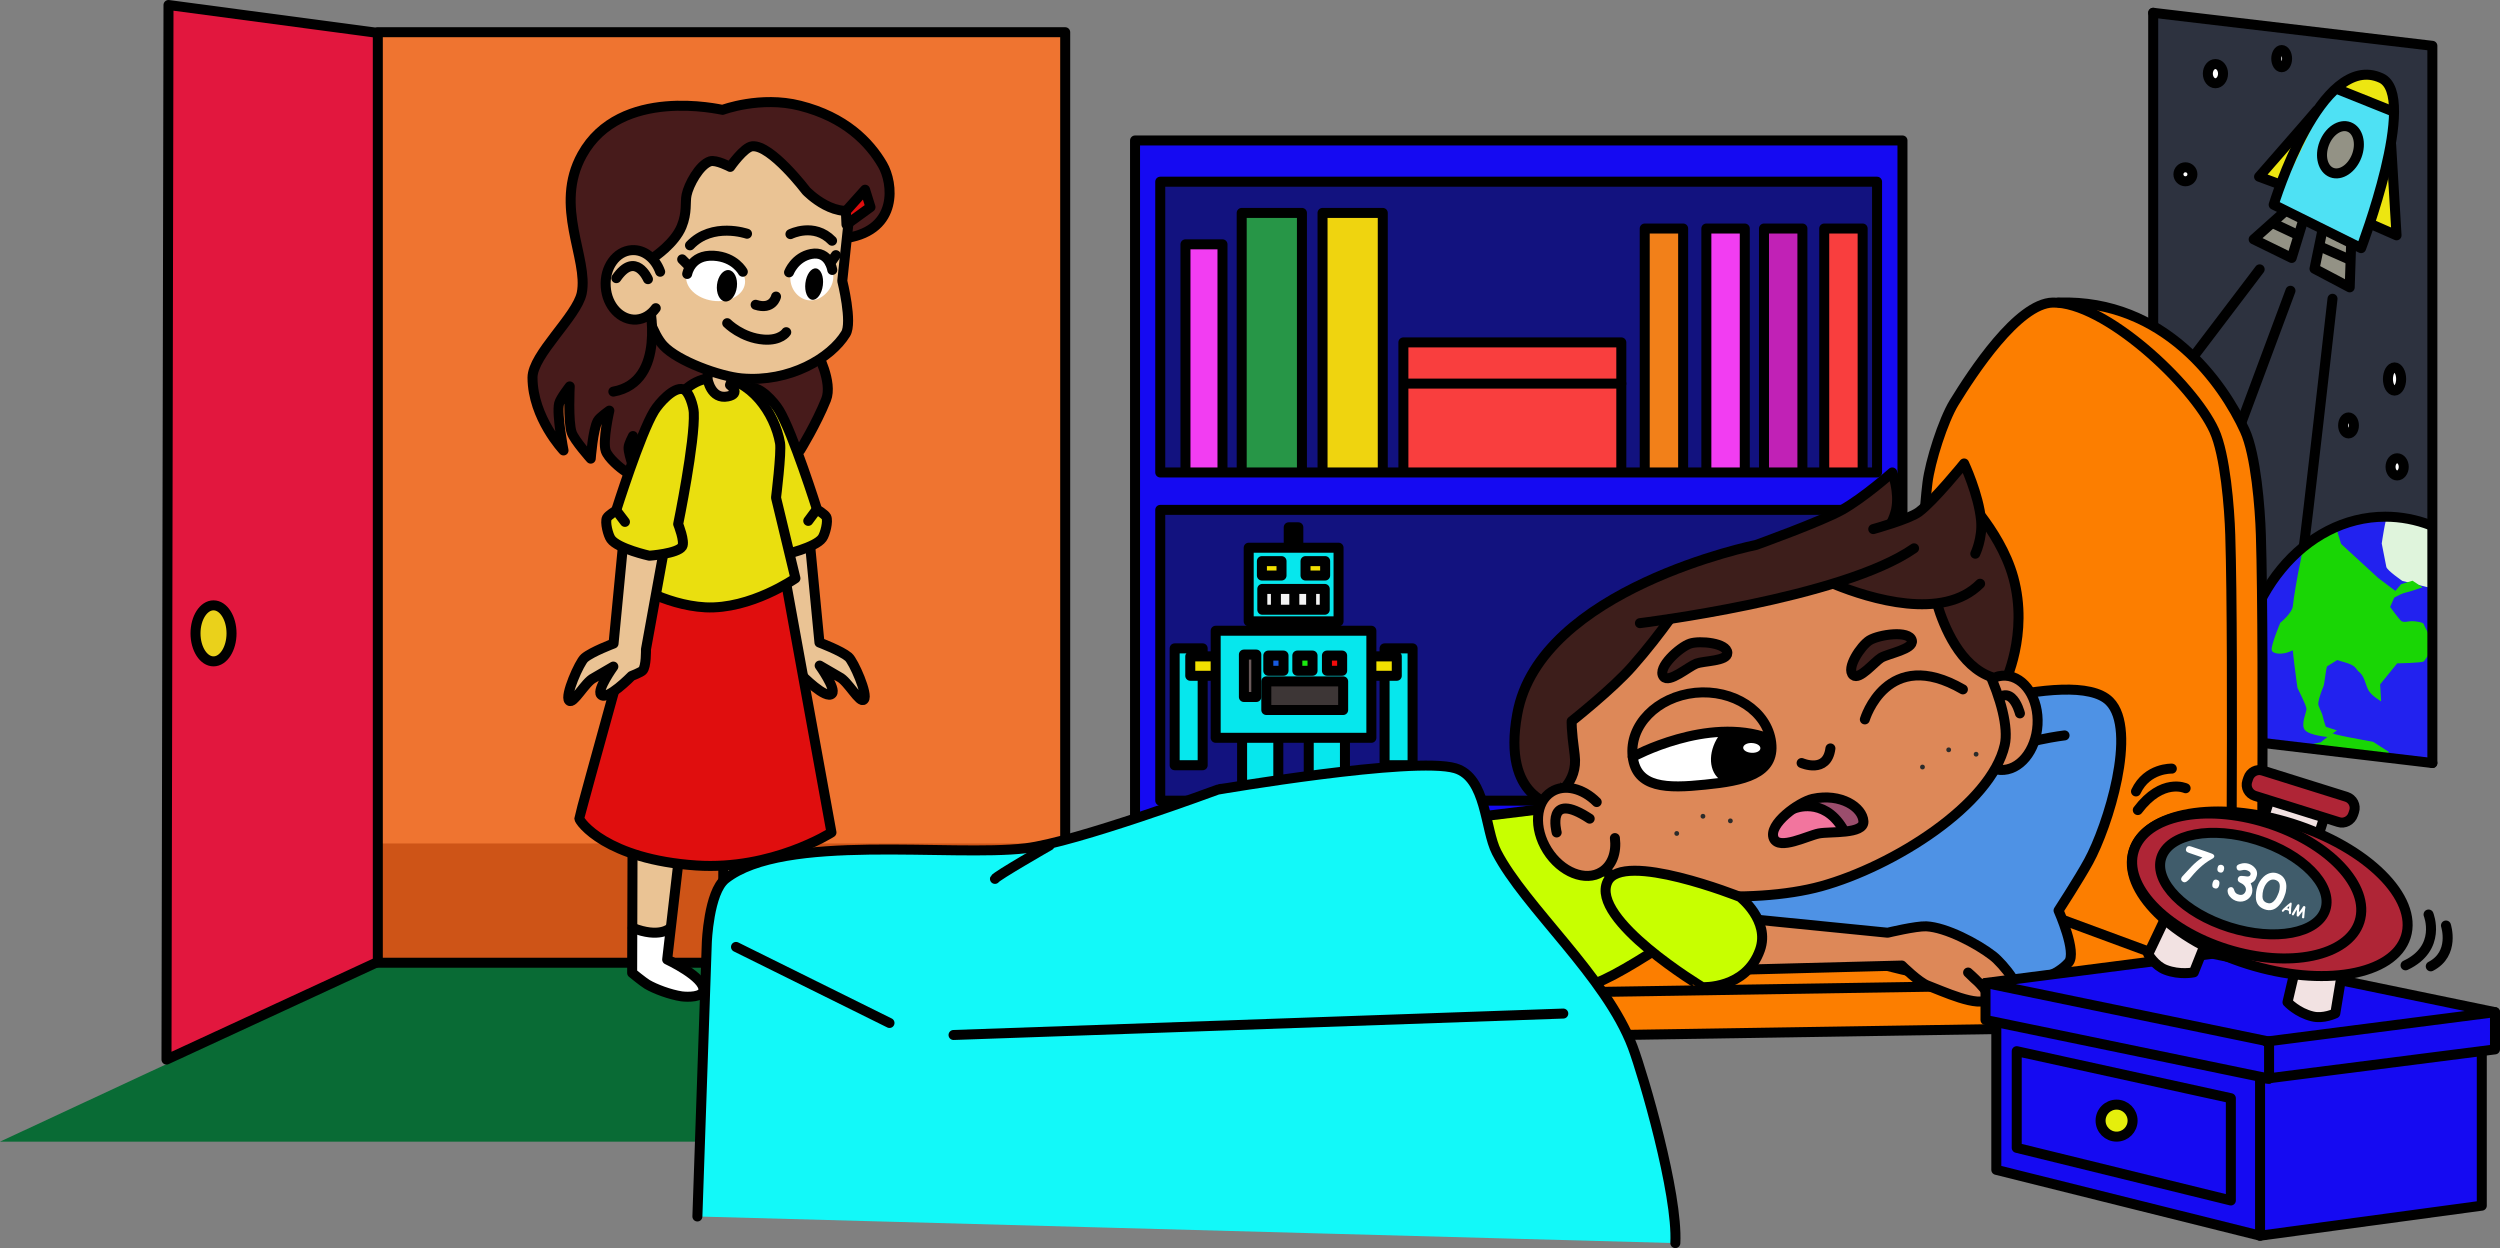 <svg version="1.0" id="theMommyBedImageSixteen" xmlns="http://www.w3.org/2000/svg" xmlns:xlink="http://www.w3.org/1999/xlink" x="0px" y="0px" viewBox="0 0 1249.3 623.7" enable-background="new 0 0 1249.3 623.7" xml:space="preserve" style="pointer-events: none" aria-labeledby="MommyBedSixteen" role="img"><rect x="0" y="0" width="1249.3" height="623.7" fill="#808080" stroke="none"/><title id="MommyBedSixteen">Jake wakes up and looks at his alarm clock while his mom stands in the doorway.</title><desc>Jake Mom Boy</desc><g id="ground_1_"><polygon fill="#096B35" points="767,570.5 0,570.5 189,482.5 767,482.5 "/></g><g id="door"><rect x="188" y="15.5" fill="#EF7430" width="344" height="465"/><rect x="188" y="421.5" fill="#CE5417" width="345" height="58"/><polygon fill="#E2173E" points="188,15.2 84.7,3.2 84.7,529.2 190,480.5 "/><rect x="188.8" y="16.1" fill="none" stroke="#000000" stroke-width="5" stroke-linecap="round" stroke-linejoin="round" stroke-miterlimit="10" width="343.5" height="465"/><polyline fill="none" stroke="#000000" stroke-width="5" stroke-linecap="round" stroke-linejoin="round" stroke-miterlimit="10" points="189.2,16.5 84.2,2.5 83.2,529.5 189.2,480.5 "/><ellipse fill="#EAD11B" stroke="#000000" stroke-width="5" stroke-linecap="round" stroke-linejoin="round" stroke-miterlimit="10" cx="106.7" cy="316.5" rx="9" ry="14"/></g><g id="mom"><g><path fill="#471B1B" stroke="#000000" stroke-width="5" stroke-linecap="round" stroke-linejoin="round" stroke-miterlimit="10" d="M408.2,176c0,0,8.1,15,4.6,23.7c-4.9,12.2-12.9,25.2-12.9,25.2l-21.6,11.5l-43.7,3.6c0,0-8.8-2.2-10.9-4.3c-3.6-3.5-7.4-17.8-7.4-17.8s-2.2,4.1-2.2,5.8c-0.1,3.8,4.2,14.7,4.2,14.7s-4.1-1.8-5.4-2.6c-3.1-1.9-9-7-10.2-10.5c-1.7-4.8,1.8-20.1,1.8-20.1s-4.9,3.4-5.8,5.1c-2.4,4.2-3.5,18.9-3.5,18.9s-8.2-9.2-9.5-13c-1.9-5.5-1-23.1-1-23.1s-4.7,6-5.3,8.5c-1.3,5.7,2.2,23.5,2.2,23.5s-15.4-16.2-15.5-36.4c0-11.5,22.2-30.6,24.6-42.2c3.5-17.4-14.2-43.3,0.2-69.2c19.1-34.4,69-22.5,70.2-22.4c0,0,18.9-7.1,38.6-2.1c22.6,5.7,34.7,18.2,41.3,29.5c5.4,9.2,8,32.4-17.7,36.6"/></g><g><g><path fill="#FFFFFF" d="M321.5,457.5l-5.6,8.2l-0.1,14.5l0.9,6.3l5.3,4.6l8.3,3.7l8.3,3.2l6.9,0.6c0,0,5.2-1.1,5.5-1.6c0.3-0.4,0.9-3.6,0.6-4c-0.3-0.4-8.2-7.2-8.2-7.2s-9.6-4.3-9.6-4.7c0-0.4,2.4-20.4,2.4-20.4L321.5,457.5z"/><polygon fill="#EAC394" points="339.9,424.6 336.2,460.7 335.9,464.4 326.1,466.3 315.4,463.6 315.8,426.5 "/><path fill="none" stroke="#000000" stroke-width="5" stroke-linecap="round" stroke-linejoin="round" stroke-miterlimit="10" d="M340.2,420.6l-6.8,58.9c0,0,18.6,8.7,18.1,15.2c-0.3,3.7-7.8,3.6-10.9,3.2c-5.9-0.9-13.3-3.7-17.2-6c-2-1.2-7.5-5.7-7.5-5.7l0.2-65.2L340.2,420.6z"/><path fill="none" stroke="#000000" stroke-width="5" stroke-linecap="round" stroke-linejoin="round" stroke-miterlimit="10" d="M334.6,464c0,0-5.2,4.9-18.4-0.3"/></g><g><path fill="#FFFFFF" d="M366.2,454.1l-5.2,9.2l-0.1,17.1l0.4,2.3l8.9,6.8l10.8,4.2l7.2,1l5.6-0.6c0,0,3-1.7,3.2-2.7s-1.3-3.9-1.3-3.9l-13.2-8.6l-3.6-2.7l1.7-17.7L366.2,454.1z"/><path fill="#EAC394" d="M361.2,425.2c0,0.4,0,29.7,0,29.7l0.1,3l1.9,2.7l9.8,2.2l7.8-1.7l3.6-33.6L361.2,425.2z"/><path fill="none" stroke="#000000" stroke-width="5" stroke-linecap="round" stroke-linejoin="round" stroke-miterlimit="10" d="M385.6,417.2l-6.8,58.9c0,0,18.6,8.7,18.1,15.2c-0.3,3.7-7.8,3.6-10.9,3.2c-5.9-0.9-13.3-3.7-17.2-6c-2-1.2-7.5-5.7-7.5-5.7l0.2-65.2L385.6,417.2z"/><path fill="none" stroke="#000000" stroke-width="5" stroke-linecap="round" stroke-linejoin="round" stroke-miterlimit="10" d="M361.6,460.3c13.2,5.2,18.4,0.3,18.4,0.3"/></g></g><g><path fill="#EAC394" stroke="#000000" stroke-width="5" stroke-linecap="round" stroke-linejoin="round" stroke-miterlimit="10" d="M383.5,270l9.8,54c0,0-0.2,8.7,1.7,10.6c0.9,0.9,5.5,2.7,5.5,2.7s12.4,12.7,15.3,9.3c2.1-2.4-6.2-14-6.2-14s8.9,5.2,9.8,5.7c4.3,2,10.3,13.5,12.3,11.3c2.3-2.3-5.2-19.2-7.7-21.3c-3.6-3.1-14.5-7.2-14.5-7.2l-5.2-54L383.5,270z"/><path fill="#EADF0F" stroke="#000000" stroke-width="5" stroke-linecap="round" stroke-linejoin="round" stroke-miterlimit="10" d="M369.5,205.7c-0.7,14.2,7.8,55.7,7.8,55.7s-3.5,8.8-2,11.2c2.3,3.6,16.4,4.6,16.4,4.6s15.8-3.5,19.2-8.3c1.4-1.9,3.1-8.5,2-10.6c-0.7-1.3-4.6-3.7-4.6-3.7s-12.1-38.4-19-49.7c-2.5-4.1-9.8-12.2-14.4-10.9C371.9,194.7,369.6,202.6,369.5,205.7z"/><line fill="none" stroke="#000000" stroke-width="5" stroke-linecap="round" stroke-linejoin="round" stroke-miterlimit="10" x1="403.9" y1="260.3" x2="408.2" y2="254.5"/></g><g><path fill="#E00E0E" stroke="#000000" stroke-width="5" stroke-linecap="round" stroke-linejoin="round" stroke-miterlimit="10" d="M390.5,278.5l25,137.5c0,0-29.6,19-67.5,16.5c-45-3-58.5-22-58.5-23.5s36-130.5,36-130.5H390.5z"/></g><g><path fill="#EADF0F" stroke="#000000" stroke-width="5" stroke-linecap="round" stroke-linejoin="round" stroke-miterlimit="10" d="M313.5,290c0,0,10.5-52.4,14.8-66c3.5-11.1,8.6-35.3,29.9-35.3c16.7,0,29,17.8,31.6,32.7c0.8,4.6-2,27.3-2,27.3l9.7,40.3c0,0-22.3,15.6-45,14.5C331.7,302.4,313.5,290,313.5,290z"/><g><path fill="#EAC394" stroke="#000000" stroke-width="5" stroke-linecap="round" stroke-linejoin="round" stroke-miterlimit="10" d="M354.2,173.1l-0.6,16.4c0,0,1.7,10.3,10.1,8.6c6.9-1.4,1.1-5.7,1.1-5.7l5.5-14.1L354.2,173.1z"/></g></g><g><path fill="#EAC394" stroke="#000000" stroke-width="5" stroke-linecap="round" stroke-linejoin="round" stroke-miterlimit="10" d="M332.6,270.5l-9.8,54c0,0,0.2,8.7-1.7,10.6c-0.9,0.9-5.5,2.7-5.5,2.7s-12.4,12.7-15.3,9.3c-2.1-2.4,6.2-14,6.2-14s-8.9,5.2-9.8,5.7c-4.3,2-10.3,13.5-12.3,11.3c-2.3-2.3,5.2-19.2,7.7-21.3c3.6-3.1,14.5-7.2,14.5-7.2l5.2-54L332.6,270.5z"/><path fill="#EADF0F" stroke="#000000" stroke-width="5" stroke-linecap="round" stroke-linejoin="round" stroke-miterlimit="10" d="M346.7,206.2c0.7,14.2-7.8,55.7-7.8,55.7s3.5,8.8,2,11.2c-2.3,3.6-16.4,4.6-16.4,4.6s-15.8-3.5-19.2-8.3c-1.4-1.9-3.1-8.5-2-10.6c0.7-1.3,4.6-3.7,4.6-3.7s12.1-38.4,19-49.7c2.5-4.1,9.8-12.2,14.4-10.9C344.3,195.2,346.6,203.1,346.7,206.2z"/><line fill="none" stroke="#000000" stroke-width="5" stroke-linecap="round" stroke-linejoin="round" stroke-miterlimit="10" x1="312.3" y1="260.8" x2="307.9" y2="255"/></g><g><g><path fill="#EAC394" d="M421.3,105.1l3.5,0.1l-3.5,30.9l0.1,6.4l2.4,11.6l-0.2,6.8l-0.9,5.8l-7.6,8.2l-10.5,7l-12.3,5.2l-16.1,2.3l-17.2-2.7l-16.3-6.6l-12.4-9l-4.1-7.9l-5.9-12l7.6-19.6l-0.6-4.3l9.6-10c0,0,4-6.4,4.6-6.7s0.5-7.6,0.9-8.6s0.7-7.6,0.9-8.6s2.7-3.6,2.8-4.4s7.9-8.3,7.9-8.3l10.5,1.9l11.4-8.8l7.5,2.2c0,0,5,3.7,5.3,4.3s4.7,2.5,4.7,2.5l3.4,6.3l7.6,7.1c0,0,6.5,4.5,7.3,5.4s5.5,2.5,5.5,2.5l2.8,0.4L421.3,105.1z"/><path fill="none" stroke="#000000" stroke-width="5" stroke-linecap="round" stroke-linejoin="round" stroke-miterlimit="10" d="M424.6,105.8l-3.7,34.6c0,0,5.2,20.8,1.7,26.4c-7.4,12.1-28,24.4-52,22.3c-10.9-1-31.9-8.6-39.1-16.4c-5.1-5.4-9.7-19.1-10.6-26.5c-0.5-4.2-0.6-17.3-0.6-17.3"/></g><g><polygon fill="#471B1B" points="325.7,148.6 325.4,163.9 325,175.4 323.5,181.3 311.8,175.7 315.5,150.2 "/><path fill="none" stroke="#000000" stroke-width="5" stroke-linecap="round" stroke-linejoin="round" stroke-miterlimit="10" d="M324.3,151c0,0,9.4,39.8-17.8,44.7"/></g><g><path fill="#EAC394" stroke="#000000" stroke-width="5" stroke-linecap="round" stroke-linejoin="round" stroke-miterlimit="10" d="M329.9,135.8c-2.4-6.7-8-11.2-14.2-10.8c-7.8,0.5-13.7,8.7-13,18.3c0.6,9.6,7.5,16.9,15.3,16.4c3.9-0.3,7.3-2.4,9.7-5.7"/><path fill="none" stroke="#000000" stroke-width="5" stroke-linecap="round" stroke-linejoin="round" stroke-miterlimit="10" d="M323.8,139.5c0,0-6.2-14.4-15.8-0.5"/></g><g><path fill="none" stroke="#000000" stroke-width="5" stroke-linecap="round" stroke-linejoin="round" stroke-miterlimit="10" d="M392.9,166c0,0-2.7,4.3-11.2,3.7c-11-0.8-18.3-8.2-18.3-8.2"/><path fill="none" stroke="#000000" stroke-width="5" stroke-linecap="round" stroke-linejoin="round" stroke-miterlimit="10" d="M387.8,148.2c0,0-1.6,6.9-10.2,4.1"/></g><ellipse transform="matrix(-0.99 -0.142 0.142 -0.99 691.887 328.779)" fill="#FFFFFF" cx="357.7" cy="139.7" rx="14.8" ry="10.7"/><g><path fill="none" stroke="#000000" stroke-width="5" stroke-linecap="round" stroke-linejoin="round" stroke-miterlimit="10" d="M371.2,135.8c0,0-3.9-7.4-14.5-8c-11.6-0.7-13.3,9.1-13.3,9.1"/><line fill="none" stroke="#000000" stroke-width="5" stroke-linecap="round" stroke-linejoin="round" stroke-miterlimit="10" x1="340.9" y1="129.6" x2="344.6" y2="133.3"/><ellipse transform="matrix(-0.993 -0.12 0.12 -0.993 706.987 328.22)" cx="363.4" cy="142.8" rx="5" ry="7.9"/></g><path fill="#FFFFFF" d="M395.1,140.9c1,5.9,6.2,10,11.5,9.1c5.4-0.9,10.7-7.1,9.7-13c-1-5.9-3.6-11.5-13-10.3C397.9,127.3,394.1,135,395.1,140.9z"/><g><path fill="none" stroke="#000000" stroke-width="5" stroke-linecap="round" stroke-linejoin="round" stroke-miterlimit="10" d="M394.3,136.1c0,0,2.9-7.6,11.1-9.2c9-1.7,10.5,8,10.5,8"/><line fill="none" stroke="#000000" stroke-width="5" stroke-linecap="round" stroke-linejoin="round" stroke-miterlimit="10" x1="417.7" y1="127.5" x2="414.9" y2="131.5"/><ellipse transform="matrix(-0.993 -0.12 0.12 -0.993 793.975 331.612)" cx="407" cy="141.8" rx="4.4" ry="7.9"/></g><path fill="none" stroke="#000000" stroke-width="5" stroke-linecap="round" stroke-linejoin="round" stroke-miterlimit="10" d="M373.3,116.8c0,0-17.3-6-28.5,5.8"/><path fill="none" stroke="#000000" stroke-width="5" stroke-linecap="round" stroke-linejoin="round" stroke-miterlimit="10" d="M395,117c0,0,11.8-6,20.8,3.3"/><path fill="none" stroke="#000000" stroke-width="5" stroke-linecap="round" stroke-linejoin="round" stroke-miterlimit="10" d="M326.8,128.5c0,0,10.3-6.8,13.8-15.3c2.9-7.1,1.7-12.1,2.5-15.8c1-5,6.4-15.1,11.8-16.8c3-0.9,10,2.8,10,2.8s6.9-9.9,11-10.3c9.4-0.9,27,22.3,27,22.3s15.5,16.3,29.3,7.3"/><polygon fill="#E00E0E" stroke="#000000" stroke-width="5" stroke-linecap="round" stroke-linejoin="round" stroke-miterlimit="10" points="422.7,105.5 432.3,94.8 435,103.5 423,112.2 "/></g></g><g id="poster"><g><polygon fill="#2D323F" points="1076.9,7.3 1075.9,364.8 1216.9,382.8 1215.4,22.8 "/><path fill="#EDE611" d="M1190.9,65.8c0.5,0.8,7.5,46.5,7.5,46.5l-1,4.8l-18.8-8.5L1190.9,65.8z"/><path fill="#EDE611" d="M1193.6,58.3c0,0,3-7,2.8-8s-3.5-8.8-3.5-8.8s-5-2.8-6-3.8s-7,0.8-9.5,1.5s-8.5,4.8-8.5,4.8l-1.3,6.5L1193.6,58.3z"/><path fill="#EDE611" d="M1164.4,60.5c-1-0.3-10-1.8-10-1.8l-25.5,29.8c0,0,11.8,4.3,13,4.8S1164.4,60.5,1164.4,60.5z"/><path fill="#939285" d="M1162.6,104.5l-6,30.7l17.5,8.5c0,0,3.8-28,2.5-28.2S1162.6,104.5,1162.6,104.5z"/><path fill="#939285" d="M1152.6,105.8c-0.3,1-8,23.5-8,23.5l-18.8-9.7l19-17L1152.6,105.8z"/><path fill="#4EE1F4" d="M1193.6,53.8l2.5,4.5l-7,37.8l-7.5,24.5c0,0-3.8,4-3.3,2.8s-38.5-20-38.5-20l-2.5-2.5c0,0,24-49.3,24-50s6.8-7.8,6.8-7.8L1193.6,53.8z"/><path fill="#2222EF" d="M1210.1,261c0.8,0,4.8,4.3,4.8,4.3l0.3,116.3l-92.8-11.5l-2-2.3l-2.3-21.8l6-35.8l13-20l17-19.3l30.5-13.8l22,2.8L1210.1,261z"/><path fill="#19D605" d="M1169.9,271.8l18.5,17l9.3,7l-3.3,7.5c0,0,4,5.5,5.3,6.8s3.8,0.3,5.5,0.3s5.8,0.5,6,1.5s5.3,10.3,5.3,10.3s-4.3,7.5-5.3,8.3s-13.3,1-13.3,1l-8.5,10.5l0.5,8.5c0,0-4.8-2.8-6.3-5.5s-2-7-4.5-9s-1-3.3-8.3-5.3s-10.8-4.3-13.5-6.3s-10.5,0-13.3,1.3s-8.5,1.5-8.8-1s4.3-13.5,4.3-13.5s6-4.8,6.3-8.5s2.5-15.8,2.5-15.8s2-9.5,2-10.5s-1.8-2-1.8-2l18.8-11L1169.9,271.8z"/><path fill="#19D605" d="M1145.6,319.3c-0.8,1.5,2.5,24.5,2.5,24.5s4.5,8.8,4.5,10.5s-3,7.8-0.8,10.5s11.5,3.5,11.5,3.5l4.5-3.3l-5.5-1.8c0,0-0.8-2-1.5-5s-2.5-5-2.3-7s1.8-6.5,2.5-8s1.3-9.8,2-10.3s9.8-6,9.8-6L1145.6,319.3z"/><path fill="#19D605" d="M1192.9,380l0.8-4.3l-7.8-5c0,0-11-2-12.3-2.3s-6.8-1.3-7.5-1.8s-2,1-2.8,1.5s-3.5,2.8-3.5,2.8l-9.3,2l-6,1.3L1192.9,380z"/><path fill="#DFF4DC" d="M1193.2,257.9c-1-0.3-3,13.7-3,13.7s2,10,2.3,11.7c0.3,1.7,8,7,8,7l13.3,3.3c0,0,2.3,0.7,2.3-2.7s1.3-5,0.7-8.3c-0.7-3.3,0-9.7,0-9.7s0-4.3-0.7-6c-0.7-1.7-1.3-4.3-1.3-4.3s-2.7-1.3-5.7-2.7s-4-2.3-7-2.7c-3-0.3-5.3-0.7-7.3-0.7s-8,0.7-8,0.7"/><path fill="#19D605" d="M1189.2,298.6c1-0.3,6.7-2,6.7-2l4-4.7l5.7-1.7l5,3.3c0,0-6.7,2.3-8.7,2.7c-2,0.3-10.3,5-10.3,5l-1.7-0.7L1189.2,298.6z"/></g><g><path fill="none" stroke="#000000" stroke-width="5" stroke-linecap="round" stroke-linejoin="round" stroke-miterlimit="10" d="M1120.7,369.1c-1.4-6.9-2.2-14.2-2.2-21.7c0-49.2,32.9-89.2,73.5-89.2c7.8,0,15.4,1.5,22.5,4.2"/><path fill="none" stroke="#000000" stroke-width="5" stroke-linecap="round" stroke-linejoin="round" stroke-miterlimit="10" d="M1136.2,102.3l43.7,21.7c0,0,29-76.3,10-85C1159.6,25.1,1136.2,102.3,1136.2,102.3z"/><polyline fill="none" stroke="#000000" stroke-width="5" stroke-linecap="round" stroke-linejoin="round" stroke-miterlimit="10" points="1160.6,114.9 1156.6,134.3 1174.2,143.6 1174.9,122.3 "/><polyline fill="none" stroke="#000000" stroke-width="5" stroke-linecap="round" stroke-linejoin="round" stroke-miterlimit="10" points="1150.9,110.3 1145.2,128.9 1126.2,119.6 1141.9,105.6 "/><line fill="none" stroke="#000000" stroke-width="5" stroke-linecap="round" stroke-linejoin="round" stroke-miterlimit="10" x1="1159.6" y1="123.3" x2="1173.2" y2="129.3"/><line fill="none" stroke="#000000" stroke-width="5" stroke-linecap="round" stroke-linejoin="round" stroke-miterlimit="10" x1="1136.6" y1="111.9" x2="1147.2" y2="116.9"/><polyline fill="none" stroke="#000000" stroke-width="5" stroke-linecap="round" stroke-linejoin="round" stroke-miterlimit="10" points="1194.9,72.3 1197.6,117.6 1184.6,111.9 "/><path fill="none" stroke="#000000" stroke-width="5" stroke-linecap="round" stroke-linejoin="round" stroke-miterlimit="10" d="M1157.6,55.3c-0.7,1-28.7,33-28.7,33l10,3.7"/><ellipse transform="matrix(0.935 0.354 -0.354 0.935 102.195 -409.246)" fill="#939285" stroke="#000000" stroke-width="5" stroke-linecap="round" stroke-linejoin="round" stroke-miterlimit="10" cx="1169.9" cy="74.8" rx="8.7" ry="12.2"/><line fill="none" stroke="#000000" stroke-width="5" stroke-linecap="round" stroke-linejoin="round" stroke-miterlimit="10" x1="1168.2" y1="44.6" x2="1194.9" y2="55.3"/><path fill="none" stroke="#000000" stroke-width="5" stroke-linecap="round" stroke-linejoin="round" stroke-miterlimit="10" d="M1165.6,149.3c0,0-14,124-14.3,123"/><line fill="none" stroke="#000000" stroke-width="5" stroke-linecap="round" stroke-linejoin="round" stroke-miterlimit="10" x1="1129.2" y1="134.6" x2="1076.6" y2="203.9"/><line fill="none" stroke="#000000" stroke-width="5" stroke-linecap="round" stroke-linejoin="round" stroke-miterlimit="10" x1="1144.6" y1="145.3" x2="1085.9" y2="302.9"/><ellipse fill="#FFFFFF" stroke="#000000" stroke-width="5" stroke-linecap="round" stroke-linejoin="round" stroke-miterlimit="10" cx="1107.1" cy="36.8" rx="3.8" ry="4.8"/><ellipse fill="#FFFFFF" stroke="#000000" stroke-width="5" stroke-linecap="round" stroke-linejoin="round" stroke-miterlimit="10" cx="1196.6" cy="189.4" rx="3.3" ry="5.8"/><ellipse fill="#FFFFFF" stroke="#000000" stroke-width="5" stroke-linecap="round" stroke-linejoin="round" stroke-miterlimit="10" cx="1173.6" cy="212.6" rx="2.7" ry="4"/><ellipse fill="#FFFFFF" stroke="#000000" stroke-width="5" stroke-linecap="round" stroke-linejoin="round" stroke-miterlimit="10" cx="1197.9" cy="233.3" rx="3.3" ry="4.3"/><circle fill="#FFFFFF" stroke="#000000" stroke-width="5" stroke-linecap="round" stroke-linejoin="round" stroke-miterlimit="10" cx="1092.1" cy="87.1" r="3.5"/><ellipse fill="#FFFFFF" stroke="#000000" stroke-width="5" stroke-linecap="round" stroke-linejoin="round" stroke-miterlimit="10" cx="1140.2" cy="29.3" rx="2.7" ry="4.3"/><polyline fill="none" stroke="#000000" stroke-width="5" stroke-linecap="round" stroke-linejoin="round" stroke-miterlimit="10" points="1076,6.4 1076,364.8 1215.5,381.3 "/><polyline fill="none" stroke="#000000" stroke-width="5" stroke-linecap="round" stroke-linejoin="round" stroke-miterlimit="10" points="1215.5,381.3 1215.5,22.9 1076,6.4 "/></g></g><g id="shelf"><rect x="572.7" y="80.9" fill="#12127F" width="368.4" height="327.3"/><rect x="592.4" y="122.1" fill="#F23DF2" stroke="#000000" stroke-width="5" stroke-linecap="round" stroke-linejoin="round" stroke-miterlimit="10" width="18.5" height="125.6"/><rect x="620.5" y="106.4" fill="#279647" stroke="#000000" stroke-width="5" stroke-linecap="round" stroke-linejoin="round" stroke-miterlimit="10" width="30.1" height="140.4"/><rect x="660.9" y="106.4" fill="#EFD40F" stroke="#000000" stroke-width="5" stroke-linecap="round" stroke-linejoin="round" stroke-miterlimit="10" width="30.1" height="140.4"/><rect x="821.9" y="114.2" fill="#F28019" stroke="#000000" stroke-width="5" stroke-linecap="round" stroke-linejoin="round" stroke-miterlimit="10" width="19.2" height="132.5"/><rect x="852.7" y="114.2" fill="#F23DF2" stroke="#000000" stroke-width="5" stroke-linecap="round" stroke-linejoin="round" stroke-miterlimit="10" width="19.2" height="132.5"/><rect x="881.5" y="114.2" fill="#C121B6" stroke="#000000" stroke-width="5" stroke-linecap="round" stroke-linejoin="round" stroke-miterlimit="10" width="19.2" height="132.5"/><rect x="911.6" y="114.2" fill="#F93E3E" stroke="#000000" stroke-width="5" stroke-linecap="round" stroke-linejoin="round" stroke-miterlimit="10" width="19.2" height="132.5"/><g><rect x="701.3" y="171.1" fill="#F93E3E" stroke="#000000" stroke-width="5" stroke-linecap="round" stroke-linejoin="round" stroke-miterlimit="10" width="108.9" height="75.6"/><line fill="none" stroke="#000000" stroke-width="5" stroke-linecap="round" stroke-linejoin="round" stroke-miterlimit="10" x1="702" y1="191.7" x2="810.2" y2="191.7"/></g><g><g><path fill="#06E7ED" stroke="#000000" stroke-width="5" stroke-linecap="round" stroke-linejoin="round" stroke-miterlimit="10" d="M620.7,364.5v37.2h18.1v-38.3C638.8,363.4,620.7,364.2,620.7,364.5z"/><rect x="610.2" y="394.2" fill="#06E7ED" stroke="#000000" stroke-width="5" stroke-linecap="round" stroke-linejoin="round" stroke-miterlimit="10" width="30.1" height="13.2"/><path fill="#06E7ED" stroke="#000000" stroke-width="5" stroke-linecap="round" stroke-linejoin="round" stroke-miterlimit="10" d="M672.1,364.5v37.2H654v-38.3C654,363.4,672.1,364.2,672.1,364.5z"/><rect x="652.5" y="394.2" fill="#06E7ED" stroke="#000000" stroke-width="5" stroke-linecap="round" stroke-linejoin="round" stroke-miterlimit="10" width="30.1" height="13.2"/></g><g><rect x="691.9" y="324" fill="#06E7ED" stroke="#000000" stroke-width="5" stroke-linecap="round" stroke-linejoin="round" stroke-miterlimit="10" width="14" height="58.4"/><polygon fill="#F2E000" stroke="#000000" stroke-width="5" stroke-linecap="round" stroke-linejoin="round" stroke-miterlimit="10" points="680.4,328 698,328 698,337.7 680.8,337.7 "/><rect x="587" y="324" fill="#06E7ED" stroke="#000000" stroke-width="5" stroke-linecap="round" stroke-linejoin="round" stroke-miterlimit="10" width="14" height="58.4"/><polygon fill="#F2E000" stroke="#000000" stroke-width="5" stroke-linecap="round" stroke-linejoin="round" stroke-miterlimit="10" points="612.4,328 594.8,328 594.8,337.7 612,337.7 "/></g><g><polygon fill="#F2E000" stroke="#000000" stroke-width="5" stroke-linecap="round" stroke-linejoin="round" stroke-miterlimit="10" points="636.9,305.1 636.9,319.4 655.9,319.4 655.9,304.3 "/></g><g><rect x="607.5" y="315.2" fill="#06E7ED" stroke="#000000" stroke-width="5" stroke-linecap="round" stroke-linejoin="round" stroke-miterlimit="10" width="77.8" height="53.5"/><g><rect x="621.6" y="327.1" fill="#6B5A5A" stroke="#000000" stroke-width="5" stroke-linecap="round" stroke-linejoin="round" stroke-miterlimit="10" width="6.2" height="21.2"/><rect x="633.8" y="327.6" fill="#175AE0" stroke="#000000" stroke-width="5" stroke-linecap="round" stroke-linejoin="round" stroke-miterlimit="10" width="7.6" height="7.6"/><rect x="648.3" y="327.6" fill="#1AEA0F" stroke="#000000" stroke-width="5" stroke-linecap="round" stroke-linejoin="round" stroke-miterlimit="10" width="7.6" height="7.6"/><rect x="663.1" y="327.6" fill="#F40B0B" stroke="#000000" stroke-width="5" stroke-linecap="round" stroke-linejoin="round" stroke-miterlimit="10" width="7.6" height="7.6"/><rect x="632.8" y="340.5" fill="#3D3636" stroke="#000000" stroke-width="5" stroke-linecap="round" stroke-linejoin="round" stroke-miterlimit="10" width="38.4" height="14.3"/></g></g><g><rect x="644" y="263.5" fill="#F2E000" stroke="#000000" stroke-width="5" stroke-linecap="round" stroke-linejoin="round" stroke-miterlimit="10" width="4.8" height="14.7"/><rect x="624" y="273.7" fill="#06E7ED" stroke="#000000" stroke-width="5" stroke-linecap="round" stroke-linejoin="round" stroke-miterlimit="10" width="44.9" height="36.8"/><rect x="630.8" y="294.3" fill="#F4F4F4" stroke="#000000" stroke-width="5" stroke-linecap="round" stroke-linejoin="round" stroke-miterlimit="10" width="31.2" height="10.4"/><g><line fill="none" stroke="#000000" stroke-width="5" stroke-linecap="round" stroke-linejoin="round" stroke-miterlimit="10" x1="646.8" y1="294.7" x2="646.8" y2="303.6"/><line fill="none" stroke="#000000" stroke-width="5" stroke-linecap="round" stroke-linejoin="round" stroke-miterlimit="10" x1="655.2" y1="295.4" x2="655.2" y2="304"/><line fill="none" stroke="#000000" stroke-width="5" stroke-linecap="round" stroke-linejoin="round" stroke-miterlimit="10" x1="637.6" y1="294.9" x2="637.6" y2="303.5"/></g><g><rect x="630.6" y="280.4" fill="#F2E000" stroke="#000000" stroke-width="5" stroke-linecap="round" stroke-linejoin="round" stroke-miterlimit="10" width="9.8" height="7.2"/><rect x="652.4" y="280.4" fill="#F2E000" stroke="#000000" stroke-width="5" stroke-linecap="round" stroke-linejoin="round" stroke-miterlimit="10" width="9.8" height="7.2"/></g></g></g><g><path fill="#150AF2" d="M567.2,70.2v344.2l383.3,6.8v-352L567.2,70.2z M579.1,92.1l358.2-0.5v144.4H579.1V92.1z M937.9,400.3H580.2V255.9l357.7-1V400.3z"/><polygon fill="none" stroke="#000000" stroke-width="5" stroke-linecap="round" stroke-linejoin="round" stroke-miterlimit="10" points="567.2,414.8 567.2,70.2 950.7,70.2 950.7,420.6 "/><rect x="579.8" y="90.8" fill="none" stroke="#000000" stroke-width="5" stroke-linecap="round" stroke-linejoin="round" stroke-miterlimit="10" width="358.2" height="145.3"/><rect x="579.8" y="254.8" fill="none" stroke="#000000" stroke-width="5" stroke-linecap="round" stroke-linejoin="round" stroke-miterlimit="10" width="358.2" height="145.3"/></g></g><g id="jake"><g><polygon fill="#FC7E00" points="1129.7,512 1103.7,510.5 958.2,436.5 959.7,290 963.2,240 973.2,206 998.7,169.5 1020.7,152 1045.7,152.5 1065.7,157.5 1081.7,167.5 1097.7,179 1111.2,196.5 1123.2,216.5 1127.2,231.5 1130.7,264 "/><path fill="none" stroke="#000000" stroke-width="5" stroke-linecap="round" stroke-linejoin="round" stroke-miterlimit="10" d="M959.2,447.2c0,0-2.3-154.9,4-206c1.3-10.5,7.8-31,13.3-40c9.2-15,31.8-49.6,49.3-50c25.7-0.6,70,40.6,80.7,64c5.5,12,7.6,38.9,8,52c1.9,59.8,0,239.3,0,239.3"/><path fill="none" stroke="#000000" stroke-width="5" stroke-linecap="round" stroke-linejoin="round" stroke-miterlimit="10" d="M1028.8,151.2c53-1.7,82.3,40.6,93,64c5.5,12,7.6,38.9,8,52c1.9,59.8,0,245.2,0,245.2h-15.6"/></g><g><polygon fill="#FC7E00" points="1114.7,511.5 1115.2,492.5 958.7,434 368.7,441.5 367.7,463 469.2,523 "/><polygon fill="none" stroke="#000000" stroke-width="5" stroke-linecap="round" stroke-linejoin="round" stroke-miterlimit="10" points="1114.8,490.7 959.4,433.3 368,441.3 468.3,500.9 "/><polyline fill="none" stroke="#000000" stroke-width="5" stroke-linecap="round" stroke-linejoin="round" stroke-miterlimit="10" points="1114.3,491.1 1114.3,512.4 467.8,522.6 367.5,462.9 367.5,441.6 "/><line fill="none" stroke="#000000" stroke-width="5" stroke-linecap="round" stroke-linejoin="round" stroke-miterlimit="10" x1="469.2" y1="501.8" x2="469.2" y2="522.8"/></g><g><path fill="#C8FF00" stroke="#000000" stroke-width="5" stroke-linecap="round" stroke-linejoin="round" stroke-miterlimit="10" d="M786.2,402.4c0,0-98.4,12.1-100.1,12c-1.7,0-19.4,24.6-4.3,54.2c21.4,41.9,46.9,37.4,46.9,37.4s32.1-1.1,68.9-14.8c20.4-7.6,75.1-47.9,75.1-47.9L786.2,402.4z"/></g><g><path fill="#4E92E5" stroke="#000000" stroke-width="5" stroke-linecap="round" stroke-linejoin="round" stroke-miterlimit="10" d="M950.7,363c0,0,85.2-31,103.5-12.5c14.2,14.3-0.8,62.3-10.5,80c-4.7,8.6-15,24.5-15,24.5s9.4,21.1,5,26c-22.4,25.1-101.7-1.3-134-10.5c-14.3-4.1-45.8-5.4-57.5-14.5c-20.5-16.1-40.2-77.8-27.5-100.5c7.7-13.7,44.9-19.5,60.5-17.5C894.9,340.5,950.7,363,950.7,363z"/><path fill="none" stroke="#000000" stroke-width="5" stroke-linecap="round" stroke-linejoin="round" stroke-miterlimit="10" d="M1031.7,367.5c0,0-75.5,8.5-107,59"/></g><g><g><path fill="#3D1E1B" d="M801.6,401.1l-26.6,1.8l-9.8-7l-7.3-16.3l0.7-24.7l10.7-24.3l20.7-20l24-16l29.3-12l19.4-4.9l40.1-14.6l13.2-5.5l17-11.1l10.9-9l1.8,0.5l2.5,7.7l-0.8,7.2l-1.1,8.7l11.3-4.6l11-10.3l11.8-12.6l1.8-0.5l7.4,19.4l0.7,8.4l3,0.7c0,0,5.7,9.1,6.5,10.3c0.8,1.2,4.7,11,4.7,11l3.9,17.2l-0.2,18l-5.6,22.8l-17,4.8L801.6,401.1z"/><path fill="none" stroke="#000000" stroke-width="5" stroke-linecap="round" stroke-linejoin="round" stroke-miterlimit="10" d="M777.3,402.5c0,0-26.9-3-19.1-45.7c11.3-62.7,119.4-84.5,119.4-84.5s32.8-11.8,42.9-17.5c10.9-6.1,25.1-18.7,25.1-18.7s3.8,9.8,1.9,18.7c-0.5,2.1-1.2,4.1-2.1,5.9"/><path fill="none" stroke="#000000" stroke-width="5" stroke-linecap="round" stroke-linejoin="round" stroke-miterlimit="10" d="M936.1,264.4c0,0,17.8-4.9,22.7-8.5c7.4-5.4,22.7-24.3,22.7-24.3s7.3,15.5,8.5,28.5c0.8,8.9-2.9,16.6-2.9,16.6"/><path fill="none" stroke="#000000" stroke-width="5" stroke-linecap="round" stroke-linejoin="round" stroke-miterlimit="10" d="M990.4,258.4c4.8,6.4,12.2,17.5,15.7,30.2c7.8,28.4-4.4,52.9-4.4,52.9"/></g><g><ellipse transform="matrix(-0.998 -5.695445e-002 5.695445e-002 -0.998 1978.863 778.567)" fill="#DD8858" stroke="#000000" stroke-width="5" stroke-linecap="round" stroke-linejoin="round" stroke-miterlimit="10" cx="1000.5" cy="361.1" rx="17.3" ry="23.6"/><path fill="none" stroke="#000000" stroke-width="5" stroke-linecap="round" stroke-linejoin="round" stroke-miterlimit="10" d="M1009.4,356.5c0,0-5.4-21.6-17.8,1.9"/></g><g><path fill="#DD8858" stroke="#000000" stroke-width="5" stroke-linecap="round" stroke-linejoin="round" stroke-miterlimit="10" d="M785.4,359.7c-6.6,13.8-3.5,58.6,7.5,69.2c21.2,20.5,83.4,23.3,117.1,14c36.2-10,85-40.7,91.8-70.6c4-17.5-16.1-59.6-31.7-69.2c-22.9-14.1-51-22.1-102.5-7.4C820,309.3,797.3,334.6,785.4,359.7z"/></g><g><polygon fill="#3D1E1B" points="774.6,374.1 779.2,390.4 781.5,392.9 786.5,386.7 787.3,377 785.4,360.4 795.1,353 809.5,339.9 835.6,308.7 876.9,302.2 908.5,294.2 915.4,291.6 933.7,298.8 962.4,302.1 967.4,301.1 970.3,311.9 977.8,324.3 986.5,333.8 994.1,338.2 997.7,335.1 982.9,285 906.1,278.7 828.6,302.1 787.3,334.2 "/><path fill="none" stroke="#000000" stroke-width="5" stroke-linecap="round" stroke-linejoin="round" stroke-miterlimit="10" d="M782.7,392.8c2.7-3.4,5.1-8.5,4.2-15.5c-1.8-13.4-1.5-16.9-1.5-16.9s20.6-16.3,30.3-27.4c7.5-8.5,14-17,18.7-23.5"/><path fill="none" stroke="#000000" stroke-width="5" stroke-linecap="round" stroke-linejoin="round" stroke-miterlimit="10" d="M968.1,302.1c3.2,10.6,11.3,31.1,27.6,36.4"/><path fill="none" stroke="#000000" stroke-width="5" stroke-linecap="round" stroke-linejoin="round" stroke-miterlimit="10" d="M819.5,311.4c0,0,101-12.3,137-37.4"/><path fill="none" stroke="#000000" stroke-width="5" stroke-linecap="round" stroke-linejoin="round" stroke-miterlimit="10" d="M916.8,292c17.8,7.2,54.1,18.4,72.7-0.3"/></g><g><circle fill="#2B2B2B" cx="851" cy="407.9" r="1.2"/><circle fill="#2B2B2B" cx="864.7" cy="410.2" r="1.2"/><circle fill="#2B2B2B" cx="837.9" cy="416.5" r="1.2"/><circle fill="#2B2B2B" cx="973.8" cy="374.7" r="1.2"/><circle fill="#2B2B2B" cx="987.5" cy="376.9" r="1.2"/><circle fill="#2B2B2B" cx="960.7" cy="383.3" r="1.2"/></g><g><path fill="#9B4E6D" d="M901.7,406.5c0.3-1,4.3-7.3,4.3-7.3l16.3,0.3l5.5,5l3,3.8l0.3,4.3l-3.5,3l-6,0.5c0,0-10.5-2.3-11.8-2.8S901.7,406.5,901.7,406.5z"/><path fill="#F2759E" d="M905.9,401.5c-0.8-0.5-10.5,2.8-10.5,2.8s-5.5,4.3-6,5.5s-3,7-3,7l2.5,5.3l10.3-1c0,0,15.5-5,16.3-5s6.8-2,6.8-2l-4.5-4l-6.3-5L905.9,401.5z"/><path fill="none" stroke="#000000" stroke-width="5" stroke-linecap="round" stroke-linejoin="round" stroke-miterlimit="10" d="M931.2,410.5c-0.4-7.1-11.3-14.3-25.3-11.3c-6.8,1.5-22.6,12.7-19.5,19.8c2.7,6,16.9-1.4,22.5-2.5C914.6,415.4,931.5,417,931.2,410.5z"/><path fill="none" stroke="#000000" stroke-width="5" stroke-linecap="round" stroke-linejoin="round" stroke-miterlimit="10" d="M896.7,404c0,0,14.3-6,24,9.8"/></g><g><path fill="none" stroke="#000000" stroke-width="5" stroke-linecap="round" stroke-linejoin="round" stroke-miterlimit="10" d="M900.3,381.3c0,0,12.7,5.6,14.4-7.3"/></g><g><path fill="none" stroke="#000000" stroke-width="5" stroke-linecap="round" stroke-linejoin="round" stroke-miterlimit="10" d="M931.9,359.5c0,0,11-37,49-15"/><path fill="#FFFFFF" d="M815.9,378.2c1.9,15.7,17.1,15.9,36.2,13.9c19.1-1.9,34.9-5.3,33-21c-1.9-15.7-18.9-26.8-38-24.9C828,348.2,814,362.5,815.9,378.2z"/><path d="M859.8,366.5c-6.1,7.8-6.4,17.9-0.8,22.7c5.6,4.7,15.1,2.2,21.2-5.6s6.4-17.9,0.8-22.7C875.4,356.2,865.9,358.7,859.8,366.5z"/><path fill="#FFFFFF" d="M871.1,373.6c0,1.4,1.9,2.5,4.3,2.6c2.4,0.1,4.3-0.9,4.3-2.3c0-1.4-1.9-2.5-4.3-2.6C873.1,371.2,871.2,372.2,871.1,373.6z"/><path fill="#DD8858" d="M840.8,347.3l-12.5,7l-9.8,9.6c0,0-2.9,12.1-3,12.8s4.3-0.1,4.5-0.5s35.8-10.6,35.8-10.6l22.3,3.4l6.6,1.4l-3.1-9.1l-7.5-8.6l-8.5-4.4l-13-1.3L840.8,347.3z"/><path fill="none" stroke="#000000" stroke-width="5" stroke-linecap="round" stroke-linejoin="round" stroke-miterlimit="10" d="M815.9,378.2c0,0,37.3-20.4,67.8-9.2"/><path fill="none" stroke="#000000" stroke-width="5" stroke-linecap="round" stroke-linejoin="round" stroke-miterlimit="10" d="M815.9,378.2c1.9,15.7,17.1,15.9,36.2,13.9c19.1-1.9,34.9-5.3,33-21c-1.9-15.7-18.9-26.8-38-24.9C828,348.2,814,362.5,815.9,378.2z"/></g><g><path fill="#3D1E1B" stroke="#000000" stroke-width="5" stroke-linecap="round" stroke-linejoin="round" stroke-miterlimit="10" d="M926.1,337.4c-3.8-3.3,3.8-14.7,8.1-17.4c4.7-2.9,20-5.2,21.2,0.1c1,4.3-11.6,6.4-15.4,8.6C936.6,330.8,929.2,340,926.1,337.4z"/><path fill="#3D1E1B" stroke="#000000" stroke-width="5" stroke-linecap="round" stroke-linejoin="round" stroke-miterlimit="10" d="M863.2,326.3c-0.1-5-13.8-6.3-18.6-4.7c-5.2,1.7-16.7,12.1-13.3,16.5c2.7,3.5,12.3-4.9,16.4-6.5C851.5,330.2,863.3,330.4,863.2,326.3z"/></g><g><path fill="#DD8858" stroke="#000000" stroke-width="5" stroke-linecap="round" stroke-linejoin="round" stroke-miterlimit="10" d="M807,418.8c0.9,7.2-1.4,13.7-6.6,16.9c-8.1,5.1-20.3,0.2-27.2-10.8c-6.9-11.1-6-24.1,2.1-29.2c6.5-4.1,15.7-1.8,22.6,5.1"/><path fill="none" stroke="#000000" stroke-width="5" stroke-linecap="round" stroke-linejoin="round" stroke-miterlimit="10" d="M777.9,416c0,0-5.7-21.5,16.5-6.9"/></g></g><g><path fill="#DD8858" stroke="#000000" stroke-width="5" stroke-linecap="round" stroke-linejoin="round" stroke-miterlimit="10" d="M861.7,484.8l88.7-2.3c0,0,8.6,8.5,12.9,10c6.5,2.4,26.1,11.6,30.2,6.5c2.1-2.6-10-13-10-13s19.1,19.5,24.6,14.3c4.7-4.4-7.2-18.8-12.3-22.7c-7.9-6.1-23.3-14.2-33.2-14.7c-5.2-0.2-19.3,3.2-19.3,3.2l-79.3-7.9L861.7,484.8z"/><path fill="#C8FF00" stroke="#000000" stroke-width="5" stroke-linecap="round" stroke-linejoin="round" stroke-miterlimit="10" d="M803.3,440.6c7.5-15.8,66.2,7.6,66.2,7.6s15.2,11.8,10,26.5c-7,19.8-28.8,18.6-28.8,18.6S794.4,459.5,803.3,440.6z"/></g><g><path fill="#12F9F9" stroke="#000000" stroke-width="5" stroke-linecap="round" stroke-linejoin="round" stroke-miterlimit="10" d="M837.2,621.2c1.3-24.7-15.9-83.5-21.3-98c-13.3-35.3-53.8-69.8-68-97.3c-5.9-11.3-5-37.4-20.7-42c-20.8-6.1-118.7,10.7-118.7,10.7s-71.1,26.4-96,29.3c-37.4,4.4-121-7.7-150,15.3c-8.4,6.7-9.3,32-9.3,32l-4.7,136.7"/><line fill="none" stroke="#000000" stroke-width="5" stroke-linecap="round" stroke-linejoin="round" stroke-miterlimit="10" x1="781.2" y1="506.5" x2="476.5" y2="517.2"/><line fill="none" stroke="#000000" stroke-width="5" stroke-linecap="round" stroke-linejoin="round" stroke-miterlimit="10" x1="367.8" y1="473.2" x2="444.5" y2="511.2"/><path fill="none" stroke="#000000" stroke-width="5" stroke-linecap="round" stroke-linejoin="round" stroke-miterlimit="10" d="M524.5,422.5c0,0-26.7,15.3-27.3,16.7"/></g></g><g id="sideTable"><g><polygon fill="#150AF2" points="1227.4,516.9 1240.8,519.6 1240.8,602.8 1130.9,618.7 996.4,584.9 996.4,499.5 "/><polyline fill="none" stroke="#000000" stroke-width="5" stroke-linecap="round" stroke-linejoin="round" stroke-miterlimit="10" points="997.6,503.1 997.6,584.6 1129.4,617.5 1240.2,602.5 1240.2,516.9 "/><line fill="none" stroke="#000000" stroke-width="5" stroke-linecap="round" stroke-linejoin="round" stroke-miterlimit="10" x1="1129.4" y1="617.5" x2="1129.4" y2="527.7"/></g><polygon fill="#150AF2" points="1110.2,476.4 1099.4,477.9 992.8,492.6 992.2,508.8 1132.7,539.3 1246.5,524.7 1245.6,505.8 "/><g><polyline fill="none" stroke="#000000" stroke-width="5" stroke-linecap="round" stroke-linejoin="round" stroke-miterlimit="10" points="1106.5,476.5 992.2,491.2 1133.9,520.5 "/><line fill="none" stroke="#000000" stroke-width="5" stroke-linecap="round" stroke-linejoin="round" stroke-miterlimit="10" x1="1133.9" y1="520.5" x2="1133.9" y2="539"/><polyline fill="none" stroke="#000000" stroke-width="5" stroke-linecap="round" stroke-linejoin="round" stroke-miterlimit="10" points="1132.5,520.5 1246.8,505.8 1105.1,476.5 "/></g><g><polyline fill="none" stroke="#000000" stroke-width="5" stroke-linecap="round" stroke-linejoin="round" stroke-miterlimit="10" points="1133.9,539 992.2,509.7 992.2,491.2 "/><polyline fill="none" stroke="#000000" stroke-width="5" stroke-linecap="round" stroke-linejoin="round" stroke-miterlimit="10" points="1132.5,539 1246.8,524.4 1246.8,505.8 "/></g><g><polygon fill="#150AF2" stroke="#000000" stroke-width="5" stroke-linecap="round" stroke-linejoin="round" stroke-miterlimit="10" points="1007.8,525.3 1007.8,573.6 1114.8,599.9 1114.8,548.8 "/><circle fill="#E5EF0C" stroke="#000000" stroke-width="5" stroke-linecap="round" stroke-linejoin="round" stroke-miterlimit="10" cx="1057.7" cy="560" r="8"/></g></g><g id="clock_1_"><g><path fill="#F2E2E2" stroke="#000000" stroke-width="5" stroke-linecap="round" stroke-linejoin="round" stroke-miterlimit="10" d="M1171.4,479.7l-4.4,26.7c0,0-6,2.9-11.5,1.5c-7.5-1.8-12.4-7.1-12.4-7.1l5.8-24.7L1171.4,479.7z"/><path fill="#F2E2E2" stroke="#000000" stroke-width="5" stroke-linecap="round" stroke-linejoin="round" stroke-miterlimit="10" d="M1085.1,452.4l-11.6,24.4c0,0,3.3,5.8,8.6,7.8c7.2,2.8,14.2,1.3,14.2,1.3l9.4-23.6L1085.1,452.4z"/></g><g><path fill="#F2E2E2" stroke="#000000" stroke-width="5" stroke-linecap="round" stroke-linejoin="round" stroke-miterlimit="10" d="M1129.5,414.3l5.8-18.4l27.4,8.6l-6.7,21.2C1155.9,425.8,1129.1,413.6,1129.5,414.3z"/><path fill="#AF2536" stroke="#000000" stroke-width="5" stroke-linecap="round" stroke-linejoin="round" stroke-miterlimit="10" d="M1168.6,410.8l-41.8-13.1c-3.1-1-4.8-4.3-3.8-7.3l0.5-1.5c1-3.1,4.3-4.8,7.3-3.8l41.8,13.1c3.1,1,4.8,4.3,3.8,7.3l-0.5,1.5C1174.9,410,1171.6,411.8,1168.6,410.8z"/></g><g><ellipse transform="matrix(0.954 0.3 -0.3 0.954 185.772 -319.382)" fill="#AF2536" stroke="#000000" stroke-width="5" stroke-linecap="round" stroke-linejoin="round" stroke-miterlimit="10" cx="1134.5" cy="446.2" rx="71.3" ry="36.8"/><ellipse transform="matrix(0.954 0.3 -0.3 0.954 184.07 -316.109)" fill="#AF2536" stroke="#000000" stroke-width="5" stroke-linecap="round" stroke-linejoin="round" stroke-miterlimit="10" cx="1123" cy="442.3" rx="59.1" ry="33.1"/><ellipse transform="matrix(0.954 0.3 -0.3 0.954 183.652 -315.646)" fill="#405C6B" stroke="#000000" stroke-width="5" stroke-linecap="round" stroke-linejoin="round" stroke-miterlimit="10" cx="1121.3" cy="441.1" rx="43" ry="22.9"/></g><g><path fill="#FFFFFF" d="M1150.6,455.4c-0.6,0.8-1.1,1.5-1.6,2.1c-0.2,0.3-0.5,0.7-0.9,0.5c-0.5-0.1-0.4-0.6-0.4-1c0-0.7,0.1-1.6,0.1-2.4c-0.6,0.7-0.9,1.5-1.3,2.2c-0.2,0.4-0.4,0.8-0.9,0.6c-0.5-0.2-0.3-0.7-0.1-1.1c0.8-1.4,1.6-2.7,2.4-4c0.2-0.3,0.5-0.5,0.8-0.4c0.4,0.1,0.4,0.5,0.4,0.8c-0.1,1-0.2,2-0.3,3.2c0.7-0.7,1.1-1.4,1.6-2.1c0.3-0.4,0.5-1.2,1.2-1c0.7,0.2,0.4,1,0.3,1.5c-0.2,1.3-0.3,2.5-0.4,3.8c0,0.4,0,0.9-0.6,0.8c-0.6,0-0.6-0.5-0.5-0.9C1150.5,457.3,1150.6,456.4,1150.6,455.4z"/><path fill="#FFFFFF" d="M1144.9,456.3c-0.1-1.5,0.1-3.1,0.3-4.6c0-0.2,0-0.5-0.2-0.6c-0.2-0.2-0.4,0-0.6,0.1c-0.9,0.6-1.6,1.3-2.4,2c-0.6,0.5-1.1,1-1.6,1.6c-0.2,0.3-0.2,0.5,0,0.7c0.2,0.2,0.5,0.2,0.7,0c0.2-0.1,0.3-0.3,0.4-0.4c0.3-0.5,0.8-0.4,1.3-0.3c0.7,0.1,1.2,0.4,1,1.2c0,0.2,0.1,0.4,0.1,0.5c0.1,0.2,0.2,0.4,0.5,0.3c0.2,0,0.4-0.1,0.4-0.4C1144.9,456.4,1144.9,456.4,1144.9,456.3z M1142.9,453.8c0.3-0.4,0.6-0.7,1.1-1c-0.1,0.7-0.2,1.3-0.2,1.3S1143.3,453.9,1142.9,453.8z"/></g><g><path fill="#FFFFFF" d="M1142.5,443.9c0.3-3.2-1-5.9-3.6-7.1c-2.6-1.3-5.5-0.8-7.8,1.4c-2.9,2.8-3.9,6.5-3.8,10.4c0.1,2.9,1.6,4.8,4.3,5.8c2.8,1,5.2,0.3,7.2-1.9c1.4-1.5,2.4-3.3,3.1-5.6C1142.2,446.2,1142.4,445,1142.5,443.9z M1136.2,450.4c-1,1-2.2,1.3-3.6,0.7c-1.4-0.6-2-1.7-2-3.1c0-2.3,0.5-4.5,1.9-6.4c1.2-1.6,2.8-2.6,4.8-1.8c2.2,0.9,2.1,2.8,1.8,4.8c-0.1,0.6-0.3,1.1-0.4,1.5C1138,447.8,1137.4,449.3,1136.2,450.4z"/><path fill="#FFFFFF" d="M1124.7,441.4c1.6,3.4,0.9,6.5-1.8,8.2c-2.8,1.8-6.6,1-8.7-1.7c-0.6-0.7-0.9-1.5-1-2.4c-0.1-0.9,0.1-1.8,1.2-2.1c1.1-0.3,1.7,0.3,2,1.2c0.3,1.1,0.8,1.9,1.9,2.3c1.3,0.5,2.6,0.5,3.5-0.8c0.8-1.2,0.7-2.5-0.3-3.6c-0.6-0.7-1.4-1.1-2.2-1.5c-0.8-0.4-1.2-1-1-2c0.3-1,1-1.3,1.8-1.3c1,0,1.9,0.2,2.9,0.3c0.7,0,1.3-0.1,1.6-0.9c0.3-0.9-0.3-1.4-0.9-1.8c-1.1-0.7-2.3-0.7-3.5-0.4c-1.1,0.3-2.2,0.3-2.5-1.1c-0.3-1.4,0.8-1.8,1.8-2.1c2.7-0.9,5.5-0.1,7.3,2c1.5,1.7,1.3,3.6,0.4,5.5C1126.7,440.3,1125.7,440.9,1124.7,441.4z"/><path fill="#FFFFFF" d="M1100.6,428.5c-2.6-0.9-4.7-1.6-6.7-2.3c-1.2-0.4-1.9-1-1.4-2.3c0.4-1.1,1.3-1.3,2.4-0.9c3.4,1.2,6.8,2.2,10.2,3.5c1.8,0.6,1.9,1.9,0.3,2.7c-4.7,2.5-8.2,6.3-11.5,10.3c-0.3,0.3-0.6,0.6-0.9,0.8c-0.8,0.7-1.7,0.9-2.6,0c-0.8-0.8-0.4-1.7,0.2-2.4C1093.7,434.7,1096.4,431.1,1100.6,428.5z"/><path fill="#FFFFFF" d="M1105.7,441.1c0.3-1.2,1.1-1.9,2.3-1.4c1.4,0.5,1.2,1.7,0.9,2.9c-0.3,1.1-1.1,1.7-2.2,1.3C1105.3,443.5,1105.4,442.3,1105.7,441.1z"/><path fill="#FFFFFF" d="M1110.3,432.2c1.3,0.5,1.3,1.5,1,2.6c-0.3,1-1,1.5-2,1.2c-1.3-0.4-1.4-1.4-1.1-2.5C1108.4,432.4,1109.2,432,1110.3,432.2z"/></g><path fill="none" stroke="#000000" stroke-width="5" stroke-linecap="round" stroke-linejoin="round" stroke-miterlimit="10" d="M1213.6,457c0,0,6.8,16.8-11.5,25.4"/><path fill="none" stroke="#000000" stroke-width="5" stroke-linecap="round" stroke-linejoin="round" stroke-miterlimit="10" d="M1222.3,462.5c0,0,4.6,14.1-7.6,20.4"/><path fill="none" stroke="#000000" stroke-width="5" stroke-linecap="round" stroke-linejoin="round" stroke-miterlimit="10" d="M1092.2,393.9c0,0-11.6-5.4-23.9,10.9"/><path fill="none" stroke="#000000" stroke-width="5" stroke-linecap="round" stroke-linejoin="round" stroke-miterlimit="10" d="M1085.3,384.1c0,0-12.3-0.5-17.9,11.4"/></g></svg>